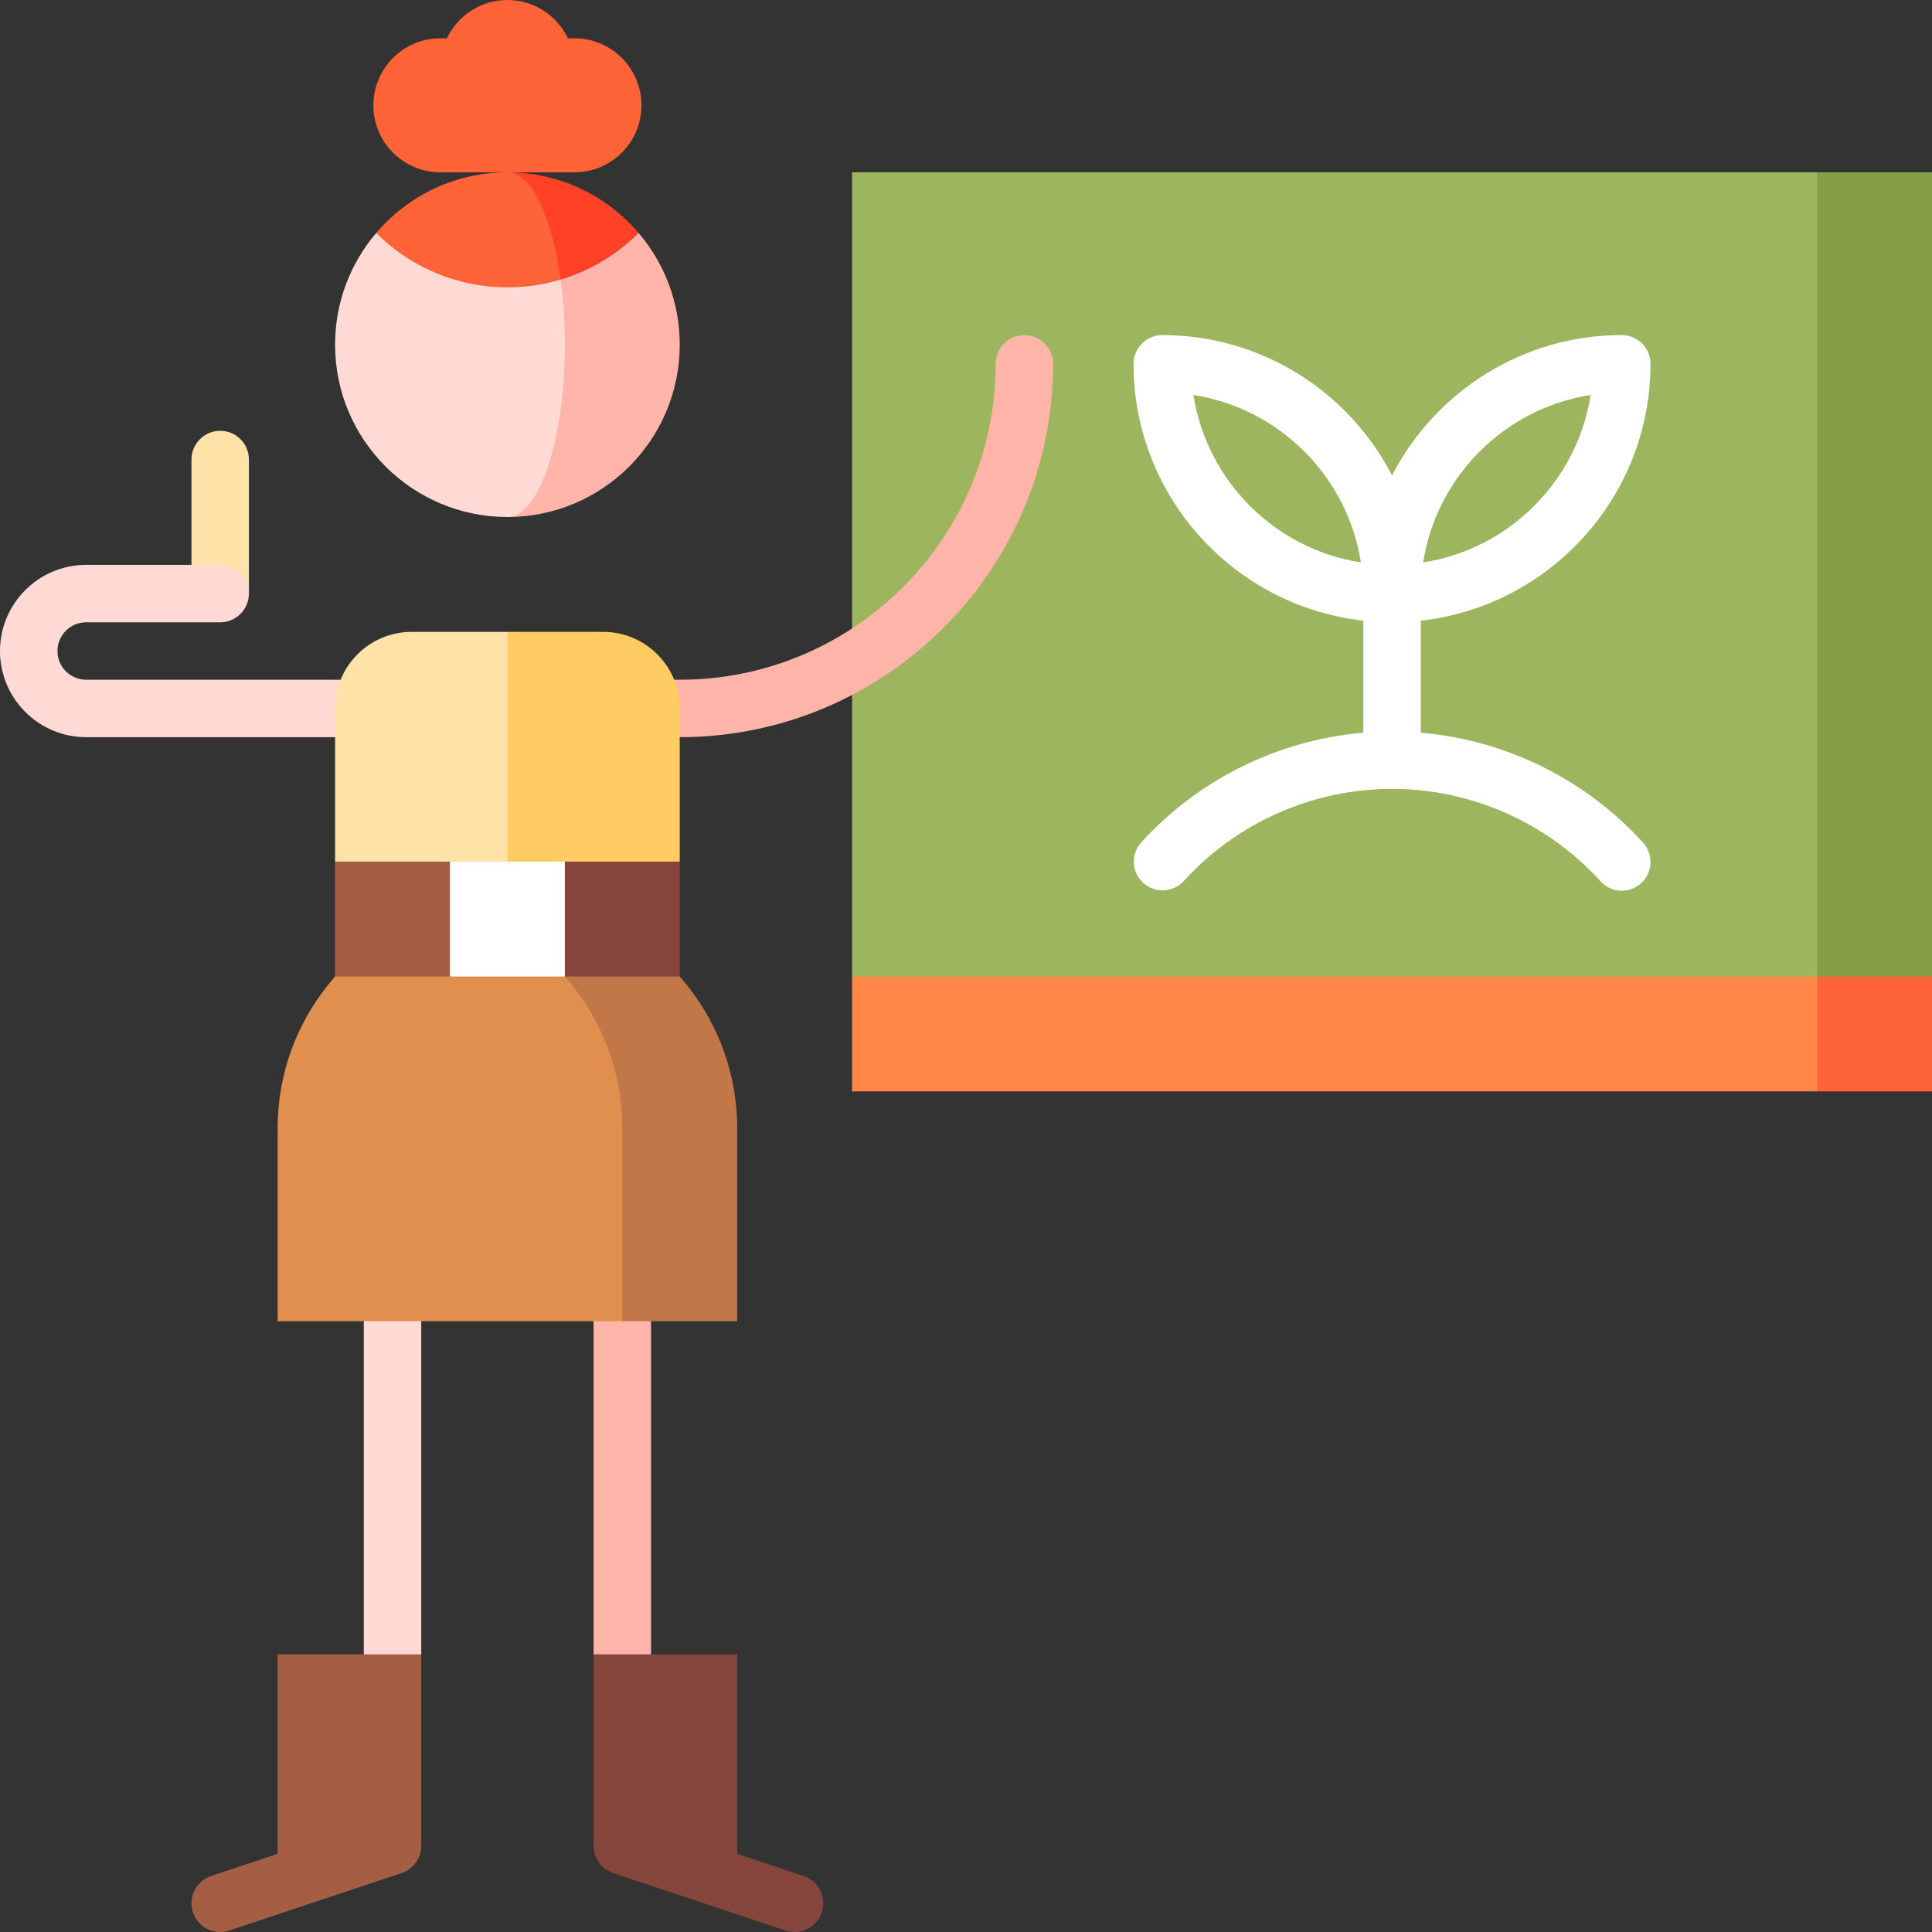 <?xml version="1.0" encoding="UTF-8" standalone="no"?><!-- icon666.com - MILLIONS OF FREE VECTOR ICONS --><svg width="1024" height="1024" version="1.1" id="Capa_1" xmlns="http://www.w3.org/2000/svg" xmlns:xlink="http://www.w3.org/1999/xlink" x="0px" y="0px" viewBox="0 0 512 512" style="enable-background:new 0 0 512 512;" xml:space="preserve"><rect x="0" y="0" width="512" height="512" fill="#333333" stroke="none"/><path style="fill:#FFE2A8;" d="M58.355,114.172c-4.204,0-7.611,3.408-7.611,7.611v35.52h15.223v-35.52 C65.966,117.58,62.558,114.172,58.355,114.172z"/><polygon style="fill:#FF6337;" points="512,258.791 451.108,228.345 481.554,289.237 512,289.237 "/><polygon style="fill:#FF8646;" points="481.554,289.237 225.808,289.237 225.808,258.791 481.554,197.899 "/><polygon style="fill:#869E47;" points="481.554,258.791 451.108,152.23 481.554,45.669 512,45.669 512,258.791 "/><rect x="225.808" y="45.669" style="fill:#9DB55F;" width="255.746" height="213.122"/><g><path style="fill:#FFB4A9;" d="M271.477,88.801c-4.204,0-7.611,3.408-7.611,7.611c0,46.167-37.559,83.726-83.726,83.726H134.47 v15.223h45.669c54.561,0,98.949-44.388,98.949-98.949C279.088,92.209,275.68,88.801,271.477,88.801z"/><polygon style="fill:#FFB4A9;" points="172.527,299.046 157.304,299.046 157.304,438.422 172.527,458.72 "/></g><path style="fill:#85453D;" d="M212.99,497.166l-17.627-5.876v-52.867h-38.059v50.741c0,3.276,2.097,6.185,5.204,7.221 l45.667,15.223c3.986,1.329,8.299-0.826,9.628-4.815C219.133,502.805,216.977,498.495,212.99,497.166z"/><polygon style="fill:#FFD9D4;" points="96.412,299.046 111.635,299.046 111.635,438.422 96.412,458.72 "/><path style="fill:#A45E43;" d="M55.95,497.166l17.627-5.876v-52.867h38.058v50.741c0,3.276-2.097,6.185-5.204,7.221l-45.667,15.223 c-3.986,1.329-8.299-0.826-9.628-4.815C49.807,502.805,51.962,498.495,55.95,497.166z"/><path style="fill:#FFD9D4;" d="M134.47,195.362H22.834C10.243,195.362,0,185.119,0,172.527h15.223c0,4.197,3.414,7.611,7.611,7.611 H134.47V195.362z"/><polygon style="fill:#85453D;" points="119.247,289.237 180.139,258.791 180.139,228.345 119.247,197.899 "/><polygon style="fill:#FFFFFF;" points="104.024,289.237 149.693,258.791 149.693,228.345 104.024,197.899 "/><polygon style="fill:#A45E43;" points="119.247,289.237 88.801,258.791 88.801,228.345 119.247,197.899 "/><path style="fill:#FFCB63;" d="M159.841,167.453H134.47l-30.446,30.44l30.446,30.44l45.669,0.012V187.75 C180.139,176.54,171.052,167.453,159.841,167.453z"/><path style="fill:#FFE2A8;" d="M134.47,167.453h-25.372c-11.21,0-20.297,9.087-20.297,20.297v40.595l45.669-0.012V167.453z"/><path style="fill:#C27749;" d="M180.139,258.791h-30.446l15.223,91.338h30.446v-51.083 C195.362,283.608,189.606,269.523,180.139,258.791z"/><path style="fill:#E18F4E;" d="M149.693,258.791H88.801c-9.468,10.732-15.223,24.818-15.223,40.255v51.083h91.338v-51.083 C164.916,283.608,159.16,269.523,149.693,258.791z"/><path style="fill:#FFD9D4;" d="M7.611,180.139c-4.204,0-7.611-3.408-7.611-7.611c0-12.591,10.243-22.834,22.834-22.834h35.52 c4.204,0,7.611,3.408,7.611,7.611s-3.408,7.611-7.611,7.611h-35.52c-4.197,0-7.611,3.414-7.611,7.611 C15.223,176.731,11.815,180.139,7.611,180.139z"/><path style="fill:#FFB4A9;" d="M169.234,61.739c0.01-0.01-34.764-0.005-34.764-0.005v75.273c25.219,0,45.669-20.45,45.669-45.669 C180.139,80.053,176.034,69.706,169.234,61.739z"/><path style="fill:#FFD9D4;" d="M148.566,74.095L99.706,61.739c-6.8,7.967-10.905,18.313-10.905,29.599 c0,25.219,20.45,45.669,45.669,45.669c8.403,0,15.223-20.45,15.223-45.669C149.693,85.239,149.297,79.413,148.566,74.095z"/><path style="fill:#FF4128;" d="M134.47,45.669l14.096,28.426c7.561-2.263,14.69-6.389,20.668-12.356 C160.861,51.905,148.394,45.669,134.47,45.669z"/><g><path style="fill:#FF6337;" d="M134.47,45.669c-13.924,0-26.392,6.236-34.764,16.07c13.234,13.234,32.115,17.359,48.861,12.356 C146.303,57.421,140.843,45.669,134.47,45.669z"/><path style="fill:#FF6337;" d="M152.23,10.149h-1.732C147.645,4.154,141.551,0,134.47,0c-7.081,0-13.175,4.154-16.028,10.149 h-1.732c-9.809,0-17.76,7.951-17.76,17.76s7.951,17.76,17.76,17.76h35.52c9.809,0,17.76-7.951,17.76-17.76 S162.039,10.149,152.23,10.149z"/></g><path style="fill:#FFFFFF;" d="M376.515,194.17v-29.687c34.203-3.8,60.892-32.872,60.892-68.07c0-4.204-3.408-7.611-7.612-7.611 c-26.49,0-49.499,15.124-60.892,37.181c-11.393-22.057-34.402-37.181-60.892-37.181c-4.204,0-7.612,3.408-7.612,7.611 c0,35.2,26.689,64.27,60.892,68.07v29.688c-22.442,1.92-43.556,12.266-58.832,29.052c-2.829,3.109-2.602,7.923,0.506,10.753 c3.108,2.828,7.922,2.603,10.753-0.506c14.114-15.511,34.228-24.407,55.184-24.407c20.997,0,41.137,8.924,55.256,24.484 c1.502,1.655,3.567,2.497,5.64,2.497c1.824,0,3.656-0.653,5.113-1.975c3.113-2.825,3.347-7.639,0.522-10.751 C420.15,206.473,399.003,196.094,376.515,194.17z M421.547,104.661c-3.556,22.788-21.605,40.837-44.393,44.393 C380.709,126.268,398.758,108.217,421.547,104.661z M316.261,104.661c22.788,3.556,40.837,21.605,44.393,44.393 C337.866,145.499,319.817,127.45,316.261,104.661z"/></svg>